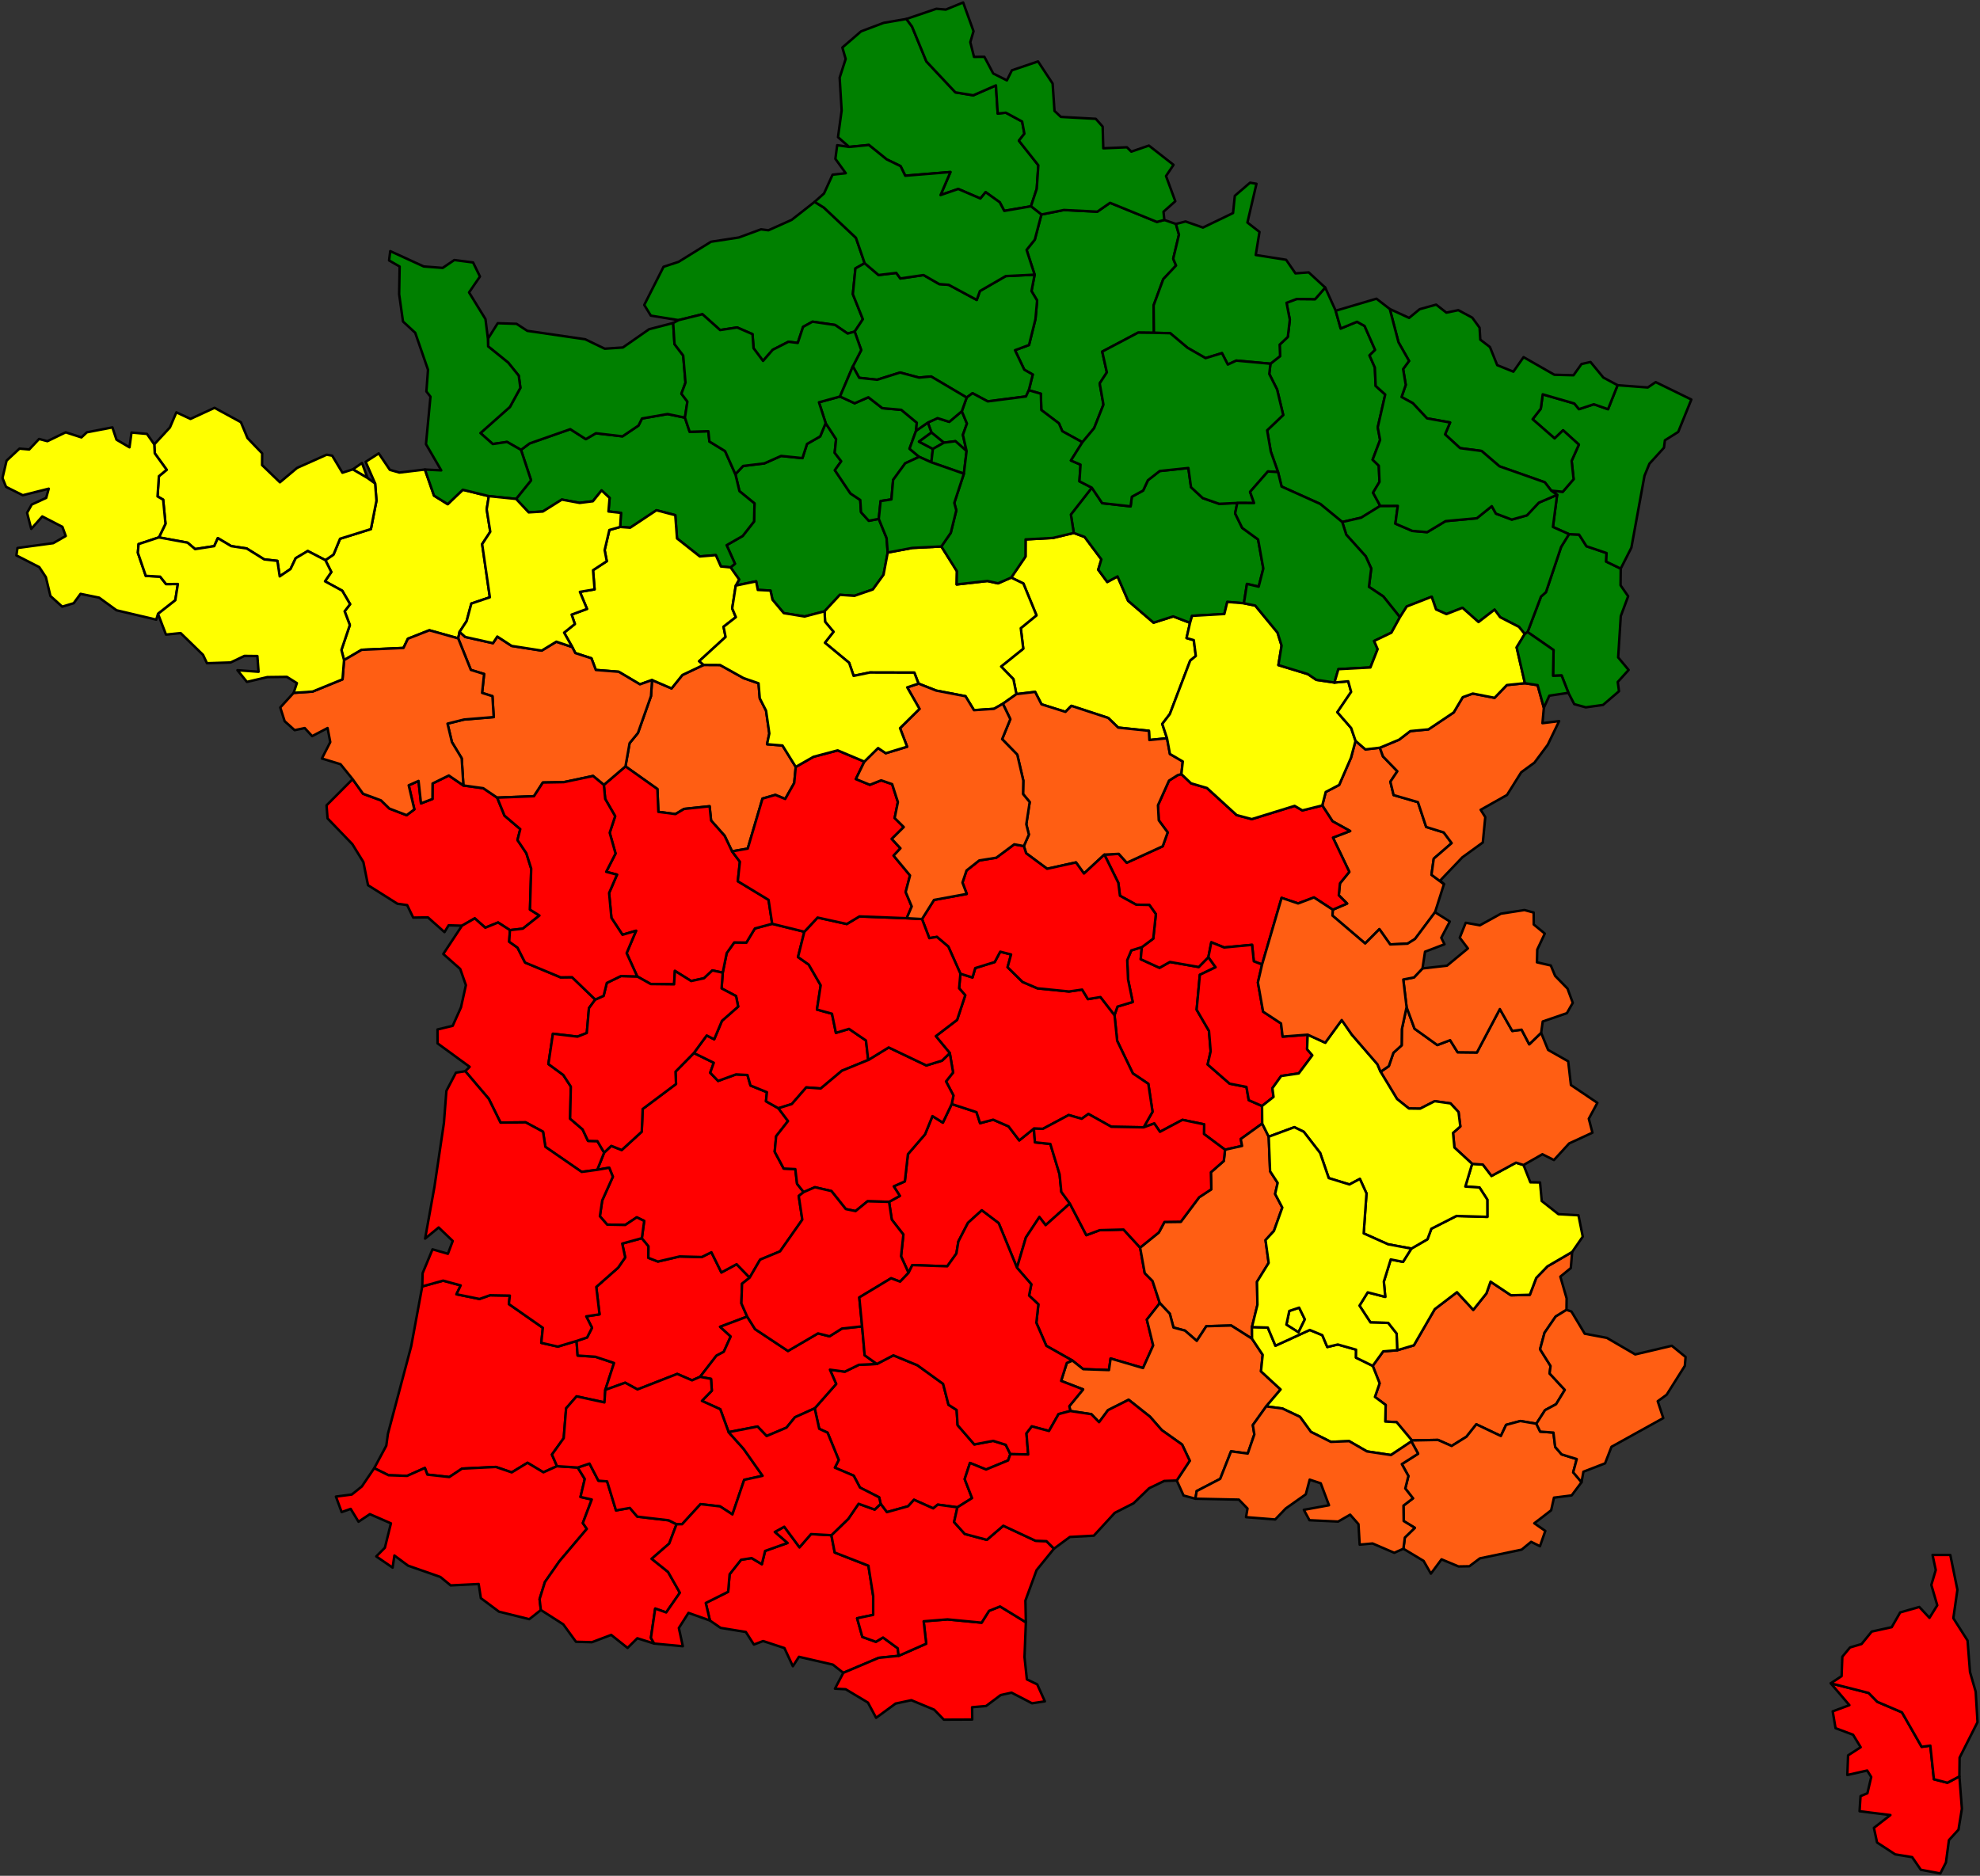 <?xml version="1.0" encoding="UTF-8"?><svg baseProfile="tiny" height="758" stroke-linecap="round" stroke-linejoin="round" version="1.2" viewBox="0 0 800 758" width="800" xmlns="http://www.w3.org/2000/svg"><rect x="0" y="0" width="800" height="758" fill="#333333" stroke="none"/><g id="carte_vigilance">
		<path d="M 534.247 325.483 535.642 320.037 541.074 317.185 545.857 306.185 547.689 299.368 551.672 302.824 557.513 302.149 558.792 305.681 564.587 311.662 561.776 315.876 563.079 321.29 572.91 324.145 576.234 334.171 583.321 336.378 586.537 340.693 579.294 346.975 578.383 353.498 583.424 357.269 579.811 368.626 571.724 379.443 568.7 381.332 561.687 381.637 557.332 375.473 551.587 381.253 538.38 369.995 538.482 367.611 544.277 365.124 540.923 361.769 541.4 356.946 545.178 352.326 538.558 338.466 545.518 335.814 538.393 331.871 534.247 325.483 Z" data-anchor-x="560.3924" data-anchor-y="340.50260000000003" data-fill-id="39" data-name="Jura" id="39" fill="#ff5e13" stroke="black" stroke-width="1"/>
		<path d="M 329.139 81.572 332.88 83.878 345.839 96.094 349.36 106.36 345.629 108.46 344.592 118.877 348.638 128.996 345.321 134.008 342.484 134.784 337.435 131.327 328.279 129.995 324.485 132.097 322.33 138.576 318.564 138.11 312.2 141.357 308.302 145.838 304.465 140.718 304.039 135.03 297.838 132.331 290.954 133.374 283.811 126.985 274.179 129.363 262.963 127.545 260.3 123.225 268.097 107.806 274.158 105.818 287.281 97.686 298.515 95.967 307.469 92.676 310.477 93.052 319.857 88.848 329.139 81.572 Z" data-anchor-x="304.83025" data-anchor-y="113.7048" data-fill-id="76" data-name="Seine-Maritime" id="76" fill="#008000" stroke="black" stroke-width="1"/>
		<path d="M 408.57 233.399 414.34 224.891 414.371 217.973 425.384 217.386 433.841 215.361 438.23 216.971 444.998 226.047 443.735 230.217 447.383 235.167 451.529 232.926 455.821 242.79 466.086 251.612 474.018 249.075 480.825 251.675 479.418 257.839 482.344 258.674 483.165 265.066 480.896 266.945 472.665 288.545 469.608 292.531 471.527 298.327 464.397 299.041 464.21 295.315 451.791 294.02 447.774 290.121 432.885 285.231 430.491 287.66 420.801 284.606 418.233 279.588 410.674 280.494 409.462 274.457 404.485 269.333 413.432 262.128 412.428 253.851 418.771 248.652 413.489 235.79 408.57 233.399 Z" data-anchor-x="443.82535" data-anchor-y="257.201" data-fill-id="89" data-name="Yonne" id="89" fill="#ffff00" stroke="black" stroke-width="1"/>
		<path d="M 461.359 382.732 460.897 387.607 468.5 391.087 472.669 388.721 484.341 390.754 488.238 386.775 491.15 390.854 484.792 393.908 483.493 408.021 488.485 416.594 489.158 424.828 487.946 430.155 496.82 437.895 503.617 439.217 504.546 444.565 509.922 446.928 509.989 454.02 501.318 460.277 501.849 463.064 494.97 464.596 486.448 458.231 486.518 454.334 477.744 452.53 468.678 457.357 466.38 453.989 462.072 455.548 465.669 449.263 463.967 437.965 457.709 433.757 451.374 420.586 450.307 410.2 451.508 406.754 457.656 404.901 455.774 395.764 455.441 387.986 457.085 384.056 461.359 382.732 Z" data-anchor-x="480.14795000000004" data-anchor-y="423.66409999999996" data-fill-id="42" data-name="Loire" id="42" fill="#ff0000" stroke="black" stroke-width="1"/>
		<path d="M 633.943 215.851 638.013 216.028 641.011 220.735 649.122 223.486 648.966 226.938 654.841 229.776 654.772 236.522 657.841 240.946 654.863 248.963 653.803 265.656 658.031 270.723 653.63 275.586 654.145 279.317 647.701 284.854 640.718 285.83 636.069 284.542 633.693 279.967 630.957 272.968 627.496 273.085 627.694 262.681 617.202 255.404 622.629 241.064 624.622 239.296 630.764 220.994 633.943 215.851 Z" data-anchor-x="637.61635" data-anchor-y="250.84064999999998" data-fill-id="68" data-name="Haut-Rhin" id="68" fill="#008000" stroke="black" stroke-width="1"/>
		<path d="M 297.13 191.622 300.254 188.289 308.815 187.252 315.606 184.239 324.215 185.123 326.071 179.393 331.382 176.35 333.603 170.976 337.817 177.456 337.255 182.959 339.888 186.4 337.319 190.006 343.615 199.401 347.581 202.035 347.896 206.999 351.041 210.448 355.063 209.675 358.217 217.425 358.675 223.281 356.985 232.246 352.674 238.197 345.238 240.764 339.341 240.362 333.156 247.029 325.102 249.127 316.675 247.761 312.111 242.338 311.307 238.652 306.187 238.386 305.504 234.917 297.278 236.631 298.633 234.166 295.187 229.289 296.946 227.799 293.579 220.296 300.07 216.588 304.664 210.73 304.846 203.438 298.769 198.479 297.13 191.622 Z" data-anchor-x="326.12705" data-anchor-y="210.0513" data-fill-id="28" data-name="Eure-et-Loir" id="28" fill="#008000" stroke="black" stroke-width="1"/>
		<path d="M 433.841 215.361 432.675 207.912 441.149 197.069 445.341 203.331 456.805 204.605 457.304 200.732 461.873 198.221 463.802 194.056 468.564 190.337 480.15 189.112 481.226 196.885 485.968 201.28 492.599 203.585 499.91 203.245 499.041 207.469 501.904 213.319 508.327 217.994 510.434 229.742 508.554 237.066 503.823 235.959 502.591 243.774 495.875 243.235 494.689 248.112 481.642 248.863 480.825 251.675 474.018 249.075 466.086 251.612 455.821 242.79 451.529 232.926 447.383 235.167 443.735 230.217 444.998 226.047 438.23 216.971 433.841 215.361 Z" data-anchor-x="471.5546" data-anchor-y="220.39335" data-fill-id="10" data-name="Aube" id="10" fill="#008000" stroke="black" stroke-width="1"/>
		<path d="M 513.315 146.98 517.209 143.891 517.032 139.265 520.326 136.146 521.135 129.202 519.807 122.365 523.895 120.823 531.357 120.888 535.441 116.204 539.668 125.567 541.698 132.75 548.279 130.022 551.352 131.722 555.597 141.386 553.346 143.616 555.5 148.529 555.824 155.946 559.686 159.428 556.666 172.706 557.622 177.79 554.601 185.773 557.093 188.184 557.374 194.73 554.768 199.092 557.678 204.426 549.958 209.202 542.317 210.944 533.44 203.652 517.817 196.616 516.373 190.764 513.453 182.483 511.971 173.877 518.461 167.701 515.992 157.379 512.838 151.11 513.315 146.98 Z" data-anchor-x="535.8285" data-anchor-y="163.574" data-fill-id="55" data-name="Meuse" id="55" fill="#008000" stroke="black" stroke-width="1"/>
		<path d="M 210.498 181.787 214.005 179.173 230.421 173.423 236.705 177.456 240.778 175.066 251.514 176.323 257.976 171.963 259.381 169.11 269.717 167.311 276.739 168.759 278.65 174.482 286.214 174.25 286.635 178.409 292.962 182.287 297.13 191.622 298.769 198.479 304.846 203.438 304.664 210.73 300.07 216.588 293.579 220.296 296.946 227.799 295.187 229.289 291.258 228.897 289.22 224.33 282.75 224.861 273.542 217.582 272.837 208.172 265.23 206.199 254.621 213.244 250.571 212.937 250.912 207.255 245.842 206.683 246.309 201.211 243.065 198.183 239.551 202.549 234.197 203.221 227.01 201.881 219.33 206.701 213.607 207.051 208.525 201.616 214.564 194.099 210.498 181.787 Z" data-anchor-x="256.68565" data-anchor-y="198.2999" data-fill-id="61" data-name="Orne" id="61" fill="#008000" stroke="black" stroke-width="1"/>
		<path d="M 654.841 229.776 648.966 226.938 649.122 223.486 641.011 220.735 638.013 216.028 633.943 215.851 627.446 212.954 629.131 199.954 626.745 198.254 631.41 198.733 635.796 193.64 635.003 186.225 637.928 179.669 631.551 173.881 628.125 177.16 619.232 169.398 622.536 165.151 623.324 159.347 636.089 163.044 637.977 165.333 643.981 163.362 649.711 165.352 653.568 155.656 665.769 156.579 668.966 154.411 683.37 161.448 678.072 174.539 672.691 177.928 672.314 180.918 666.433 187.382 664.44 192.254 659.143 221.312 654.841 229.776 Z" data-anchor-x="651.30105" data-anchor-y="192.09305" data-fill-id="67" data-name="Bas-Rhin" id="67" fill="#008000" stroke="black" stroke-width="1"/>
		<path d="M 170.605 519.827 179.034 517.497 186.139 519.424 184.439 523.003 193.745 524.898 197.984 523.403 205.997 523.548 205.608 526.96 219.333 536.558 218.71 542.634 225.371 544.153 232.946 541.88 233.386 547.769 240.533 548.249 248.103 550.768 244.57 561.644 244.22 566.707 232.962 564.26 228.733 569.103 227.769 581.146 223.016 587.776 225.057 592.474 219.553 594.958 213.149 591.106 206.768 594.988 200.352 592.788 186.668 593.466 181.542 596.865 172.669 595.884 171.666 593.199 164.496 596.399 156.996 596.142 151.195 593.286 156.078 584.197 156.73 579.402 166.138 544.021 170.605 519.827 Z" data-anchor-x="199.64884999999998" data-anchor-y="557.1807" data-fill-id="40" data-name="Landes" id="40" fill="#ff0000" stroke="black" stroke-width="1"/>
		<path d="M 302.896 516.294 299.819 518.751 299.556 526.689 301.891 532.025 290.952 536.148 295.237 540.066 292.444 546.235 289.443 547.853 282.862 556.374 279.616 557.785 273.627 555.197 257.575 561.469 252.592 558.751 244.57 561.644 248.103 550.768 240.533 548.249 233.386 547.769 232.946 541.88 237.206 540.46 239.191 536.546 236.863 531.936 242.233 531.114 240.916 520.051 249.755 512.254 252.599 508.121 251.406 502.527 259.335 500.344 262.027 503.619 261.962 508.28 265.821 509.778 274.605 507.722 283.529 507.952 287.44 506.022 291.469 514.186 297.627 510.855 302.896 516.294 Z" data-anchor-x="267.92075" data-anchor-y="530.99385" data-fill-id="47" data-name="Lot-et-Garonne" id="47" fill="#ff0000" stroke="black" stroke-width="1"/>
		<path d="M 271.992 130.521 272.533 139.066 276.048 143.681 276.971 154.621 275.322 159.088 277.737 162.292 276.739 168.759 269.717 167.311 259.381 169.11 257.976 171.963 251.514 176.323 240.778 175.066 236.705 177.456 230.421 173.423 214.005 179.173 210.498 181.787 204.875 178.585 199.101 179.435 194.12 175.004 206.029 164.434 210.248 156.73 209.599 151.834 205.334 146.54 197.227 139.98 197.142 136.903 201.1 130.614 208.692 130.851 213.062 133.696 236.446 137.098 244.338 140.91 251.668 140.417 262.267 133.033 271.992 130.521 Z" data-anchor-x="235.9282" data-anchor-y="156.15385" data-fill-id="14" data-name="Calvados" id="14" fill="#008000" stroke="black" stroke-width="1"/>
		<path d="M 388.622 166.169 390.686 171.155 389.055 175.728 390.539 182.279 386.042 178.289 381.37 178.89 376.355 174.786 374.878 170.765 378.8 168.968 383.544 170.455 388.622 166.169 Z" data-anchor-x="382.78215" data-anchor-y="174.22424999999998" data-fill-id="93" data-name="Seine-Saint-Denis" id="93" fill="#008000" stroke="black" stroke-width="1"/>
		<path d="M 366.221 7.663 368.497 10.73 374.3 24.828 386.015 37.32 393.249 38.512 402.402 34.503 403.115 45.876 406.395 45.535 412.984 49.103 413.897 54.022 411.677 56.85 419.529 66.779 418.894 76.277 416.551 83.367 405.759 85.219 403.93 81.739 398.238 77.659 396.126 80.221 387.176 76.368 380.018 78.829 384.014 69.521 365.75 71.008 363.859 67.129 358.251 64.407 351.056 58.586 343.093 59.372 338.588 55.425 340.056 44.656 339.254 31.393 341.689 23.82 340.347 19.201 347.906 12.67 357.052 9.231 366.221 7.663 Z" data-anchor-x="379.05854999999997" data-anchor-y="46.441199999999995" data-fill-id="62" data-name="Pas-de-Calais" id="62" fill="#008000" stroke="black" stroke-width="1"/>
		<path d="M 384.527 446.131 394.546 449.408 395.991 453.862 401.293 452.454 407.503 455.163 411.819 460.827 417.727 456.055 418.16 461.602 424.384 462.258 428.12 474.543 428.815 481.618 432.261 486.343 422.476 495.088 419.957 491.809 414.515 500.055 410.896 512.285 403.52 494.278 396.681 489.091 391.113 494.139 387.223 501.676 386.429 506.536 382.733 511.707 368.613 511.218 367.084 514.352 364.058 507.654 364.996 498.88 360.304 492.835 359.219 485.664 363.571 483.258 361.109 479.391 365.592 477.382 366.835 466.394 373.743 458.385 376.747 451.002 380.951 453.647 384.527 446.131 Z" data-anchor-x="395.74014999999997" data-anchor-y="480.24125" data-fill-id="15" data-name="Cantal" id="15" fill="#ff0000" stroke="black" stroke-width="1"/>
		<path d="M 408.57 233.399 413.489 235.79 418.771 248.652 412.428 253.851 413.432 262.128 404.485 269.333 409.462 274.457 410.674 280.494 405.193 284.384 401.582 286.438 393.525 286.977 390.098 281.338 378.298 279.076 371.125 276.246 369.426 271.805 351.436 271.761 344.896 273.118 343.082 267.834 333.293 259.726 336.762 255.299 333.37 251.236 333.156 247.029 339.341 240.362 345.238 240.764 352.674 238.197 356.985 232.246 358.675 223.281 368.581 221.415 380.353 220.815 386.641 230.833 386.534 236.168 398.964 234.773 403.244 235.722 408.57 233.399 Z" data-anchor-x="375.96349999999995" data-anchor-y="253.89614999999998" data-fill-id="45" data-name="Loiret" id="45" fill="#ffff00" stroke="black" stroke-width="1"/>
		<path d="M 388.044 393.47 392.929 394.987 394.03 391.196 401.901 388.751 404.131 384.571 408.519 385.692 407.106 390.844 413.185 396.815 419.18 399.38 431.954 400.651 437.232 399.894 439.573 403.734 444.643 402.906 450.307 410.2 451.374 420.586 457.709 433.757 463.967 437.965 465.669 449.263 462.072 455.548 449.017 455.317 439.773 450.156 437.046 452.094 431.796 450.586 421.376 456.16 417.727 456.055 411.819 460.827 407.503 455.163 401.293 452.454 395.991 453.862 394.546 449.408 384.527 446.131 385.229 442.687 382.227 436.995 385.081 433.393 383.754 425.56 378.105 418.703 386.701 412.138 389.996 402.174 387.517 399.361 388.044 393.47 Z" data-anchor-x="421.88715" data-anchor-y="422.69910000000004" data-fill-id="63" data-name="Puy-de-Dôme" id="63" fill="#ff0000" stroke="black" stroke-width="1"/>
		<path d="M 148.495 193.146 142.558 189.674 146.261 187.083 148.495 193.146 Z M 151.565 195.364 147.739 186.623 153.021 183.208 157.515 189.861 161.358 190.957 171.694 189.74 175.368 200.285 180.895 203.727 186.991 197.905 197.51 200.482 196.647 205.813 198.09 214.887 194.815 219.876 197.927 241.368 190.45 243.889 188.55 250.963 185.692 255.368 185.127 257.965 173.478 254.694 164.806 258.105 163.025 261.826 146.123 262.592 139.005 266.753 137.944 262.662 141.345 252.576 139.238 247.027 141.449 244.138 138.271 238.708 131.308 234.9 133.855 231.148 131.462 226.358 134.756 224.098 137.386 217.703 149.857 213.792 152.099 202.316 151.565 195.364 Z" data-anchor-x="164.6989" data-anchor-y="224.98055" data-fill-id="35" data-name="Ille-et-Vilaine" id="35" fill="#ffff00" stroke="black" stroke-width="1"/>
		<path d="M 420.765 86.689 429.863 84.856 443.364 85.531 448.508 81.956 467.434 89.664 470.432 88.887 475.129 90.506 476.353 94.819 474.032 104.557 475.175 107.296 470.008 112.811 466.112 123.392 466.235 134.484 459.861 134.409 445.352 142.085 447.221 150.472 444.327 154.921 445.837 163.504 442.073 173.02 437.329 178.718 429.209 174.248 427.842 171.074 420.732 165.682 420.543 159.106 415.682 157.693 417.274 151.346 413.855 149.402 410.092 141.516 415.768 139.412 418.366 128.925 419.035 121.43 416.761 117.624 418.026 110.993 414.776 100.981 418.096 96.834 420.765 86.689 Z" data-anchor-x="443.22245" data-anchor-y="130.3371" data-fill-id="02" data-name="Aisne" id="02" fill="#008000" stroke="black" stroke-width="1"/>
		<path d="M 534.247 325.483 538.393 331.871 545.518 335.814 538.558 338.466 545.178 352.326 541.4 356.946 540.923 361.769 544.277 365.124 538.482 367.611 530.9 362.657 524.484 365.081 517.821 362.824 509.933 389.755 506.585 388.464 505.889 381.802 494.605 382.874 489.421 380.777 488.238 386.775 484.341 390.754 472.669 388.721 468.5 391.087 460.897 387.607 461.359 382.732 465.959 379.287 467.011 369.378 464.372 365.685 459.046 365.58 452.502 361.968 451.844 356.758 446.217 345.342 452.034 345.041 455.253 348.623 469.786 341.96 471.787 336.374 468.188 331.49 467.86 325.401 472.325 315.44 475.835 313.226 477.332 312.812 481.23 316.534 487.673 318.429 499.668 329.378 505.771 330.996 523.074 325.651 526.206 327.479 534.247 325.483 Z" data-anchor-x="495.86745" data-anchor-y="351.9493" data-fill-id="71" data-name="Saône-et-Loire" id="71" fill="#ff0000" stroke="black" stroke-width="1"/>
		<path d="M 405.193 284.384 410.674 280.494 418.233 279.588 420.801 284.606 430.491 287.66 432.885 285.231 447.774 290.121 451.791 294.02 464.21 295.315 464.397 299.041 471.527 298.327 472.703 304.679 477.895 307.706 477.332 312.812 475.835 313.226 472.325 315.44 467.86 325.401 468.188 331.49 471.787 336.374 469.786 341.96 455.253 348.623 452.034 345.041 446.217 345.342 437.974 352.985 434.743 348.504 423.08 351.07 414.595 344.783 413.678 341.887 415.706 337.248 414.665 333.072 416.038 324.114 413.353 320.872 413.462 315.454 411.02 304.962 404.904 298.687 408.209 290.609 405.193 284.384 Z" data-anchor-x="441.39935" data-anchor-y="316.2863" data-fill-id="58" data-name="Nièvre" id="58" fill="#ff5e13" stroke="black" stroke-width="1"/>
		<path d="M 335.916 620.369 337.261 627.366 350.878 632.682 352.81 644.944 352.803 652.564 346.313 653.933 348.422 661.471 353.882 663.443 356.782 661.711 362.729 666.069 363.086 669.114 355.046 669.921 340.724 675.987 336.525 672.67 322.81 669.505 320.346 673.313 316.935 665.966 308.332 663.139 304.603 664.552 301.348 659.474 291.154 657.812 286.835 654.834 285.155 647.751 294.203 643.224 294.791 636.148 299.417 630.291 303.692 629.617 307.815 632.078 309.133 626.721 318.156 623.515 313.033 619.061 316.878 616.95 323.028 625.264 327.678 619.916 335.916 620.369 Z" data-anchor-x="324.1205" data-anchor-y="646.4684" data-fill-id="09" data-name="Ariège" id="09" fill="#ff0000" stroke="black" stroke-width="1"/>
		<path d="M 187.23 317.395 195.25 318.505 200.887 322.326 203.844 329.601 210.216 335.038 209.087 339.46 212.662 344.768 214.625 351.002 214.138 367.571 217.957 369.955 211.242 375.262 206.043 375.867 201.246 372.776 196.069 374.888 191.821 371.106 186.66 374.065 181.265 373.914 179.599 376.663 172.892 370.702 166.956 370.804 164.511 365.746 160.559 365.194 148.691 357.704 146.814 348.34 142.364 341.116 132.345 330.707 131.936 325.436 142.476 314.855 146.696 320.756 153.939 323.421 157.336 326.736 164.291 329.402 167.41 327.07 165.135 317.339 169.11 315.568 170.103 324.632 174.724 322.857 174.773 316.597 181.339 313.372 187.23 317.395 Z" data-anchor-x="174.94639999999998" data-anchor-y="345.01734999999996" data-fill-id="85" data-name="Vendée" id="85" fill="#ff0000" stroke="black" stroke-width="1"/>
		<path d="M 370.121 174.075 367.489 181.33 371.376 184.607 365.738 187.228 360.862 193.923 360.172 201.81 355.811 202.47 355.063 209.675 351.041 210.448 347.896 206.999 347.581 202.035 343.615 199.401 337.319 190.006 339.888 186.4 337.255 182.959 337.817 177.456 333.603 170.976 330.888 162.566 339.404 160.234 345.314 162.952 350.857 160.534 356.502 164.93 364.166 165.608 370.43 170.81 370.121 174.075 Z" data-anchor-x="351.13175" data-anchor-y="185.34105" data-fill-id="78" data-name="Yvelines" id="78" fill="#008000" stroke="black" stroke-width="1"/>
		<path d="M 225.057 592.474 233.429 593.019 236.273 597.645 234.55 604.908 239.095 605.937 235.492 615.458 237.108 617.811 226.055 630.867 220.177 639.282 218.018 646.205 218.536 650.593 213.854 654.297 201.612 651.267 194.287 645.801 193.404 640.096 182.09 640.654 177.939 637.242 164.869 632.673 159.353 628.571 158.63 633.472 152.024 628.931 155.505 625.435 157.954 615.573 149.434 611.863 144.852 614.921 141.695 609.734 138.035 611.032 135.726 604.758 142.147 603.93 146.21 600.656 151.195 593.286 156.996 596.142 164.496 596.399 171.666 593.199 172.669 595.884 181.542 596.865 186.668 593.466 200.352 592.788 206.768 594.988 213.149 591.106 219.553 594.958 225.057 592.474 Z" data-anchor-x="187.41039999999998" data-anchor-y="622.7012" data-fill-id="64" data-name="Pyrénées-Atlantiques" id="64" fill="#ff0000" stroke="black" stroke-width="1"/>
		<path d="M 241.327 472.706 244.103 465.75 246.981 463.042 251.205 464.707 259.292 457.309 259.666 448.134 273.137 438.038 272.927 433.065 280.35 425.506 288.401 429.455 286.959 433.476 290.135 436.797 297.378 434.161 302.006 434.401 303.228 438.645 309.87 441.345 309.49 445.019 314.502 447.843 318.399 453.011 313.601 459.147 313.008 465.404 316.642 472.205 321.345 472.425 322.047 478.364 324.716 481.728 322.729 483.289 324.162 492.862 315.173 505.673 307.12 509.02 302.896 516.294 297.627 510.855 291.469 514.186 287.44 506.022 283.529 507.952 274.605 507.722 265.821 509.778 261.962 508.28 262.027 503.619 259.335 500.344 260.277 493.362 257.277 491.923 252.627 495.002 245.31 494.861 242.375 491.474 243.312 485.099 247.613 475.521 246.141 471.876 241.327 472.706 Z" data-anchor-x="283.0217" data-anchor-y="470.9004" data-fill-id="24" data-name="Dordogne" id="24" fill="#ff0000" stroke="black" stroke-width="1"/>
		<path d="M 488.238 386.775 489.421 380.777 494.605 382.874 505.889 381.802 506.585 388.464 509.933 389.755 508.248 397.015 510.345 408.803 517.586 413.561 518.236 418.884 528.366 418.103 528.121 423.993 530.231 426.439 524.75 433.766 517.648 434.811 514.114 439.728 514.559 443.255 509.922 446.928 504.546 444.565 503.617 439.217 496.82 437.895 487.946 430.155 489.158 424.828 488.485 416.594 483.493 408.021 484.792 393.908 491.15 390.854 488.238 386.775 Z" data-anchor-x="506.86215" data-anchor-y="413.85235" data-fill-id="69" data-name="Rhône" id="69" fill="#ff0000" stroke="black" stroke-width="1"/>
		<path d="M 374.878 170.765 376.355 174.786 371.314 178.464 376.927 181.412 376.295 186.822 371.376 184.607 367.489 181.33 370.121 174.075 374.878 170.765 Z" data-anchor-x="372.20799999999997" data-anchor-y="178.7932" data-fill-id="92" data-name="Hauts-de-Seine" id="92" fill="#008000" stroke="black" stroke-width="1"/>
		<path d="M 263.456 274.8 271.341 278.187 275.708 272.759 284.293 268.684 290.926 268.72 300.464 274.032 306.484 276.119 306.976 282.181 309.528 287.191 310.839 296.396 309.916 300.742 316.151 301.25 321.517 309.902 320.897 316.407 317.268 322.861 313.275 321.206 308.082 322.702 302.11 342.916 295.776 344.021 292.785 337.754 287.305 331.561 286.707 325.802 276.391 326.891 272.896 328.967 266.004 328.065 265.621 318.847 252.714 309.69 254.383 300.295 257.75 296.204 263.024 281.279 263.456 274.8 Z" data-anchor-x="287.1152" data-anchor-y="306.35235" data-fill-id="37" data-name="Indre-et-Loire" id="37" fill="#ff5e13" stroke="black" stroke-width="1"/>
		<path d="M 432.261 486.343 438.929 499.118 444.343 497.098 453.951 496.852 460.656 504.15 462.526 514.467 465.676 517.646 468.609 526.592 463.374 533.249 465.932 543.695 461.834 552.819 448.727 548.959 448.074 553.635 437.658 553.275 433.274 549.785 422.759 543.846 418.722 534.528 419.542 527.072 415.788 523.537 416.685 518.962 410.896 512.285 414.515 500.055 419.957 491.809 422.476 495.088 432.261 486.343 Z" data-anchor-x="439.75260000000003" data-anchor-y="519.9888" data-fill-id="48" data-name="Lozère" id="48" fill="#ff0000" stroke="black" stroke-width="1"/>
		<path d="M 542.317 210.944 549.958 209.202 557.678 204.426 564.765 204.41 563.787 211.599 570.644 214.541 576.645 215.034 584.064 210.579 596.706 209.415 602.745 204.548 604.419 207.547 610.83 209.958 616.948 208.245 621.739 203.125 629.131 199.954 627.446 212.954 633.943 215.851 630.764 220.994 624.622 239.296 622.629 241.064 617.202 255.404 616.051 256.223 613.72 253.319 606.121 249.41 603.865 246.357 597.376 251.36 590.901 245.617 584.419 248.15 580.224 246.267 578.452 241.146 568.387 245.077 565.63 249.407 558.92 241.031 553.101 237.144 554.026 229.733 551.805 224.804 543.942 216.059 542.317 210.944 Z" data-anchor-x="588.1303499999999" data-anchor-y="228.08875" data-fill-id="88" data-name="Vosges" id="88" fill="#008000" stroke="black" stroke-width="1"/>
		<path d="M 564.532 545.622 571.255 543.628 579.707 529.007 588.679 522.169 595.268 529.309 600.569 522.663 602.245 517.911 610.497 523.414 618.114 523.218 620.696 516.41 625.223 511.73 635.22 505.899 634.664 512.413 630.443 515.882 632.977 524.657 632.919 529.307 628.551 532.002 624.051 538.574 622.256 545.231 626.483 551.974 626.114 555.019 632.244 561.651 628.722 567.431 624.265 569.832 620.742 575.318 614.285 574.226 608.524 575.785 606.411 580.276 596.489 575.558 592.504 580.583 586.517 584.307 580.999 581.868 570.458 582.078 564.291 574.692 559.704 574.439 559.866 567.73 555.525 564.486 557.414 558.991 554.634 551.931 558.863 546.083 564.532 545.622 Z" data-anchor-x="594.9271" data-anchor-y="545.10285" data-fill-id="04" data-name="Alpes-de-Haute-Provence" id="04" fill="#ff5e13" stroke="black" stroke-width="1"/>
		<path d="M 475.129 90.506 479.017 89.499 486.045 91.956 498.2 86.086 498.922 79.114 505.075 73.826 507.663 74.266 504.006 89.922 508.888 93.715 507.37 103.034 519.639 104.975 523.413 110.468 528.774 110.066 535.441 116.204 531.357 120.888 523.895 120.823 519.807 122.365 521.135 129.202 520.326 136.146 517.032 139.265 517.209 143.891 513.315 146.98 499.531 145.72 496.088 147.315 493.72 142.707 487.096 144.724 479.802 140.534 472.803 134.642 466.235 134.484 466.112 123.392 470.008 112.811 475.175 107.296 474.032 104.557 476.353 94.819 475.129 90.506 Z" data-anchor-x="500.7768" data-anchor-y="110.5709" data-fill-id="08" data-name="Ardennes" id="08" fill="#008000" stroke="black" stroke-width="1"/>
		<path d="M 354.291 551.17 360.969 547.681 370.64 551.67 381.056 559.209 383.231 567.649 386.523 569.773 386.909 575.885 393.66 583.684 401.27 582.24 406.365 583.827 408.217 587.608 407.315 590.159 398.413 593.824 391.913 591.176 389.773 597.697 392.755 605.376 386.833 609.099 378.9 608.017 377.059 609.525 369.298 606.052 366.929 608.664 358.331 611.055 355.818 607.711 355.214 605.066 347.462 601.121 344.931 596.321 337.296 593.077 338.87 589.959 334.367 578.934 330.991 577.373 329.164 569.107 337.843 559.261 335.321 553.476 341.355 554.28 347.031 551.505 354.291 551.17 Z" data-anchor-x="368.6907" data-anchor-y="579.3679999999999" data-fill-id="81" data-name="Tarn" id="81" fill="#ff0000" stroke="black" stroke-width="1"/>
		<path d="M 376.927 181.412 371.314 178.464 376.355 174.786 381.37 178.89 376.927 181.412 Z" data-anchor-x="376.342" data-anchor-y="178.09865000000002" data-fill-id="75" data-name="Paris" id="75" fill="#008000" stroke="black" stroke-width="1"/>
		<path d="M 301.891 532.025 305.08 537.093 318.366 545.918 330.514 538.812 335.162 539.991 340.139 536.869 348.33 535.972 349.357 547.658 354.291 551.17 347.031 551.505 341.355 554.28 335.321 553.476 337.843 559.261 329.164 569.107 321.201 572.703 317.78 576.897 309.743 580.306 306.099 576.46 294.395 578.723 291.016 569.462 283.593 566.086 287.604 561.952 287.28 557.192 282.862 556.374 289.443 547.853 292.444 546.235 295.237 540.066 290.952 536.148 301.891 532.025 Z" data-anchor-x="318.57665" data-anchor-y="556.16575" data-fill-id="82" data-name="Tarn-et-Garonne" id="82" fill="#ff0000" stroke="black" stroke-width="1"/>
		<path d="M 186.66 374.065 191.821 371.106 196.069 374.888 201.246 372.776 206.043 375.867 205.736 380.538 209.108 382.942 212.154 388.961 226.529 394.944 231.125 394.877 240.514 403.914 237.967 407.381 237.095 417.421 233.322 418.904 223.401 417.727 221.584 429.972 227.59 434.383 230.644 439.084 230.359 452.06 235.394 456.381 237.58 461.026 241.363 461.11 244.103 465.75 241.327 472.706 235.012 473.559 220.356 463.445 219.411 457.332 212.391 453.539 202.217 453.64 197.485 444.042 187.992 432.872 189.76 431.098 176.782 421.617 176.762 416.001 182.91 414.526 186.254 407.073 188.243 398.104 185.948 391.543 179.103 385.505 186.66 374.065 Z" data-anchor-x="210.43295" data-anchor-y="422.3325" data-fill-id="17" data-name="Charente-Maritime" id="17" fill="#ff0000" stroke="black" stroke-width="1"/>
		<path d="M 570.249 582.465 570.458 582.078 580.999 581.868 586.517 584.307 592.504 580.583 596.489 575.558 606.411 580.276 608.524 575.785 614.285 574.226 620.742 575.318 622.298 578.501 627.654 578.898 628.366 584.703 630.956 587.704 637.072 589.608 635.638 594.949 639.011 598.944 635.011 604.285 627.867 605.188 626.731 610.295 619.917 615.551 624.366 618.635 622.201 624.82 618.643 623.034 614.797 626.203 597.933 629.723 593.683 632.914 589.303 632.989 582.435 630.117 578.139 635.904 575.188 630.744 567.025 625.836 567.611 621.314 571.641 617.39 567.144 614.638 567.059 608.405 570.895 605.468 567.791 601.485 569.045 596.431 566.392 591.631 572.977 587.438 570.249 582.465 Z" data-anchor-x="602.7017" data-anchor-y="605.0650499999999" data-fill-id="83" data-name="Var" id="83" fill="#ff5e13" stroke="black" stroke-width="1"/>
		<path d="M 292.014 393.037 293.615 385.14 296.661 380.83 301.561 380.887 305.006 375.183 311.996 373.302 324.993 376.518 322.431 386.74 326.763 389.79 331.599 398.157 330.083 407.962 336.154 409.634 337.748 417.368 343.041 415.77 349.899 420.465 350.792 428.346 340.171 432.676 331.607 439.854 325.768 439.426 319.924 446.145 314.502 447.843 309.49 445.019 309.87 441.345 303.228 438.645 302.006 434.401 297.378 434.161 290.135 436.797 286.959 433.476 288.401 429.455 280.35 425.506 285.54 418.421 288.559 419.968 291.698 412.514 298.246 406.759 297.391 402.501 291.546 399.422 292.014 393.037 Z" data-anchor-x="315.5707" data-anchor-y="410.57245" data-fill-id="87" data-name="Haute-Vienne" id="87" fill="#ff0000" stroke="black" stroke-width="1"/>
		<path d="M 350.792 428.346 359.061 423.266 374.279 430.537 380.603 428.603 383.754 425.56 385.081 433.393 382.227 436.995 385.229 442.687 384.527 446.131 380.951 453.647 376.747 451.002 373.743 458.385 366.835 466.394 365.592 477.382 361.109 479.391 363.571 483.258 359.219 485.664 350.522 485.431 345.687 489.396 341.726 488.578 335.935 481.3 329.245 479.758 324.716 481.728 322.047 478.364 321.345 472.425 316.642 472.205 313.008 465.404 313.601 459.147 318.399 453.011 314.502 447.843 319.924 446.145 325.768 439.426 331.607 439.854 340.171 432.676 350.792 428.346 Z" data-anchor-x="349.11850000000004" data-anchor-y="456.33095000000003" data-fill-id="19" data-name="Corrèze" id="19" fill="#ff0000" stroke="black" stroke-width="1"/>
		<path d="M 349.36 106.36 354.981 111.136 362.144 110.281 363.777 112.528 373.154 111.15 379.502 114.802 383.341 115.1 394.638 121.188 395.928 117.604 406.368 111.566 418.026 110.993 416.761 117.624 419.035 121.43 418.366 128.925 415.768 139.412 410.092 141.516 413.855 149.402 417.274 151.346 415.682 157.693 414.54 160.209 399.093 162.197 392.935 158.903 390.574 160.644 376.202 152.136 371.339 152.587 363.678 150.54 354.409 153.456 347.142 152.673 344.589 148.041 347.962 141.47 345.321 134.008 348.638 128.996 344.592 118.877 345.629 108.46 349.36 106.36 Z" data-anchor-x="381.81219999999996" data-anchor-y="134.27835" data-fill-id="60" data-name="Oise" id="60" fill="#008000" stroke="black" stroke-width="1"/>
		<path d="M 594.802 470.295 599.156 470.604 602.636 475.183 612.517 469.825 615.566 470.775 618.329 477.767 622.239 477.822 622.916 485.316 629.662 490.64 637.764 491.089 639.494 499.717 635.22 505.899 625.223 511.73 620.696 516.41 618.114 523.218 610.497 523.414 602.245 517.911 600.569 522.663 595.268 529.309 588.679 522.169 579.707 529.007 571.255 543.628 564.532 545.622 564.293 538.936 560.853 534.577 553.718 534.393 549.287 527.602 552.614 522.231 559.701 524.051 559.124 517.892 561.914 508.932 566.879 509.906 570.246 504.554 576.754 500.777 578.319 496.521 588.47 491.36 600.956 491.721 600.935 484.757 597.775 479.856 592.05 479.48 594.802 470.295 Z" data-anchor-x="594.3905500000001" data-anchor-y="507.72335" data-fill-id="05" data-name="Hautes-Alpes" id="05" fill="#ffff00" stroke="black" stroke-width="1"/>
		<path d="M 494.97 464.596 501.849 463.064 501.318 460.277 509.989 454.02 512.617 459.331 513.167 473.292 516.236 478.006 515.206 482.452 518.107 487.969 514.731 497.409 511.33 501.121 512.591 510.343 507.882 517.954 508.058 527.275 505.847 536.262 505.88 540.977 497.459 535.633 487.399 535.921 483.546 541.836 478.757 537.684 474.127 536.446 472.645 530.869 468.609 526.592 465.676 517.646 462.526 514.467 460.656 504.15 468.221 498.03 470.494 493.78 477.109 493.695 484.496 483.822 489.418 480.58 489.242 473.723 494.461 469.136 494.97 464.596 Z" data-anchor-x="489.3818" data-anchor-y="497.9282" data-fill-id="07" data-name="Ardèche" id="07" fill="#ff5e13" stroke="black" stroke-width="1"/>
		<path d="M 271.992 130.521 274.179 129.363 283.811 126.985 290.954 133.374 297.838 132.331 304.039 135.03 304.465 140.718 308.302 145.838 312.2 141.357 318.564 138.11 322.33 138.576 324.485 132.097 328.279 129.995 337.435 131.327 342.484 134.784 345.321 134.008 347.962 141.47 344.589 148.041 339.404 160.234 330.888 162.566 333.603 170.976 331.382 176.35 326.071 179.393 324.215 185.123 315.606 184.239 308.815 187.252 300.254 188.289 297.13 191.622 292.962 182.287 286.635 178.409 286.214 174.25 278.65 174.482 276.739 168.759 277.737 162.292 275.322 159.088 276.971 154.621 276.048 143.681 272.533 139.066 271.992 130.521 Z" data-anchor-x="309.9769" data-anchor-y="159.3034" data-fill-id="27" data-name="Eure" id="27" fill="#008000" stroke="black" stroke-width="1"/>
		<path d="M 142.558 189.674 148.495 193.146 151.565 195.364 152.099 202.316 149.857 213.792 137.386 217.703 134.756 224.098 131.462 226.358 124.347 222.667 119.479 225.565 117.384 229.945 113.012 232.916 112.075 226.644 106.744 226.042 99.657 221.631 93.425 220.691 88.018 217.454 86.56 220.693 78.828 221.89 75.781 219.295 64.197 217.162 66.862 211.654 65.915 201.914 63.647 200.607 64.206 192.424 67.339 189.839 62.524 183.172 62.333 179.571 68.658 172.732 71.266 166.625 76.955 169.284 86.679 164.802 97.334 170.605 100.001 177.021 105.923 183.193 105.891 187.936 113.097 194.892 120.025 189.088 131.992 183.739 134.222 184.131 138.353 191.022 142.558 189.674 Z" data-anchor-x="107.21594999999999" data-anchor-y="198.85885" data-fill-id="22" data-name="Côtes-d'Armor" id="22" fill="#ffff00" stroke="black" stroke-width="1"/>
		<path d="M 363.086 669.114 374.223 664.197 373.192 655.151 382.846 654.386 396.607 655.71 399.616 650.932 404.074 649.159 414.493 655.545 413.943 669.636 414.9 678.631 419.084 680.651 422.162 687.501 416.983 688.289 408.709 683.991 404.321 684.961 398.43 689.378 392.773 689.885 392.821 694.854 381.36 694.902 377.453 690.883 368.231 687.04 361.862 688.394 353.988 694.16 350.683 688 341.69 682.613 337.352 682.387 340.724 675.987 355.046 669.921 363.086 669.114 Z" data-anchor-x="379.75695" data-anchor-y="672.0305000000001" data-fill-id="66" data-name="Pyrénées-Orientales" id="66" fill="#ff0000" stroke="black" stroke-width="1"/>
		<path d="M 739.694 680.215 754.999 684.107 758.528 687.7 768.471 691.948 776.426 705.876 779.934 705.4 781.375 718.985 786.844 720.395 791.676 717.834 792.68 730.898 791.306 739.364 787.453 743.576 786.234 752.63 783.974 757.042 776.095 755.57 772.592 750.46 765.738 749.338 758.414 744.548 757.136 738.625 763.798 733.454 751.339 731.906 751.734 725.811 754.504 724.645 756.052 718.073 754.418 715.458 746.389 717.264 746.7 709.333 751.791 706.039 748.711 701 741.634 698.345 740.486 691.548 747.232 689.039 739.694 680.215 Z" data-anchor-x="766.18725" data-anchor-y="718.6285" data-fill-id="2A" data-name="Corse-du-Sud" id="2A" fill="#ff0000" stroke="black" stroke-width="1"/>
		<path d="M 376.927 181.412 381.37 178.89 386.042 178.289 390.539 182.279 389.441 191.417 376.295 186.822 376.927 181.412 Z" data-anchor-x="383.41705" data-anchor-y="184.85289999999998" data-fill-id="94" data-name="Val-de-Marne" id="94" fill="#008000" stroke="black" stroke-width="1"/>
		<path d="M 433.274 549.785 437.658 553.275 448.074 553.635 448.727 548.959 461.834 552.819 465.932 543.695 463.374 533.249 468.609 526.592 472.645 530.869 474.127 536.446 478.757 537.684 483.546 541.836 487.399 535.921 497.459 535.633 505.88 540.977 510.182 547.468 509.486 554.142 517.426 561.474 511.6 568.308 506.203 575.865 506.809 579.644 504.144 587.368 497.399 586.483 493.016 597.592 483.506 602.541 483.004 605.619 478.206 604.329 475.452 598.259 480.704 590.281 477.614 583.737 469.445 577.932 464.67 572.494 456.017 565.638 447.673 569.839 444.079 574.69 440.937 571.454 432.465 570.184 432.049 568.234 437.612 561.449 428.738 558.006 431.03 550.758 433.274 549.785 Z" data-anchor-x="473.08185000000003" data-anchor-y="566.10565" data-fill-id="30" data-name="Gard" id="30" fill="#ff5e13" stroke="black" stroke-width="1"/>
		<path d="M 389.441 191.417 390.539 182.279 389.055 175.728 390.686 171.155 388.622 166.169 390.574 160.644 392.935 158.903 399.093 162.197 414.54 160.209 415.682 157.693 420.543 159.106 420.732 165.682 427.842 171.074 429.209 174.248 437.329 178.718 432.701 186.088 436.581 187.764 436.141 194.498 441.149 197.069 432.675 207.912 433.841 215.361 425.384 217.386 414.371 217.973 414.34 224.891 408.57 233.399 403.244 235.722 398.964 234.773 386.534 236.168 386.641 230.833 380.353 220.815 384.147 215.307 386.379 206.235 385.571 203.222 389.441 191.417 Z" data-anchor-x="410.7509" data-anchor-y="196.9306" data-fill-id="77" data-name="Seine-et-Marne" id="77" fill="#008000" stroke="black" stroke-width="1"/>
		<path d="M 335.916 620.369 342.729 613.785 346.906 607.663 353.415 610.005 355.818 607.711 358.331 611.055 366.929 608.664 369.298 606.052 377.059 609.525 378.9 608.017 386.833 609.099 385.494 615.057 389.813 619.861 398.73 622.236 405.371 616.531 418.372 622.605 422.813 622.77 425.862 625.8 418.809 634.495 414.308 646.786 414.493 655.545 404.074 649.159 399.616 650.932 396.607 655.71 382.846 654.386 373.192 655.151 374.223 664.197 363.086 669.114 362.729 666.069 356.782 661.711 353.882 663.443 348.422 661.471 346.313 653.933 352.803 652.564 352.81 644.944 350.878 632.682 337.261 627.366 335.916 620.369 Z" data-anchor-x="380.8886" data-anchor-y="637.58295" data-fill-id="11" data-name="Aude" id="11" fill="#ff0000" stroke="black" stroke-width="1"/>
		<path d="M 622.679 417.35 625.491 424.262 633.609 428.87 634.714 438.456 645.403 445.656 641.938 452.072 643.408 457.704 634.005 462.046 627.855 468.76 623.191 466.421 615.566 470.775 612.517 469.825 602.636 475.183 599.156 470.604 594.802 470.295 587.637 463.699 587.084 457.803 590.036 455.197 589.3 449.38 586.072 445.882 579.684 444.983 573.793 448 569.257 447.938 564.461 444.094 557.819 433.1 561.139 430.812 562.994 425.421 566.33 422.402 566.404 415.884 568.315 406.969 571.53 415.684 580.737 422.298 585.912 420.335 588.934 425.205 596.733 425.295 606.002 407.758 611.017 416.598 614.786 416.092 617.875 421.996 622.679 417.35 Z" data-anchor-x="601.61135" data-anchor-y="441.0759" data-fill-id="73" data-name="Savoie" id="73" fill="#ff5e13" stroke="black" stroke-width="1"/>
		<path d="M 632.919 529.307 634.92 529.974 640.3 538.945 649.22 540.626 660.698 547.311 675.492 543.824 681.043 548.349 680.738 551.941 673.39 563.608 669.786 566.228 672.029 573.038 651.105 584.631 648.514 591.325 639.765 594.705 639.011 598.944 635.638 594.949 637.072 589.608 630.956 587.704 628.366 584.703 627.654 578.898 622.298 578.501 620.742 575.318 624.265 569.832 628.722 567.431 632.244 561.651 626.114 555.019 626.483 551.974 622.256 545.231 624.051 538.574 628.551 532.002 632.919 529.307 Z" data-anchor-x="650.8925" data-anchor-y="564.12555" data-fill-id="06" data-name="Alpes-Maritimes" id="06" fill="#ff5e13" stroke="black" stroke-width="1"/>
		<path d="M 233.429 593.019 238.179 591.421 241.787 598.342 245.299 598.605 248.895 610.342 254.482 609.356 257.503 612.863 270.172 614.349 273.349 615.942 270.387 623.756 263.308 629.904 269.928 635.207 274.699 643.616 269.171 651.583 264.734 650.01 263 661.849 264.311 664.152 257.498 662.008 253.558 665.92 246.954 660.658 239.148 663.607 232.726 663.432 227.58 656.385 218.536 650.593 218.018 646.205 220.177 639.282 226.055 630.867 237.108 617.811 235.492 615.458 239.095 605.937 234.55 604.908 236.273 597.645 233.429 593.019 Z" data-anchor-x="246.3585" data-anchor-y="628.6703500000001" data-fill-id="65" data-name="Hautes-Pyrénées" id="65" fill="#ff0000" stroke="black" stroke-width="1"/>
		<path d="M 622.679 417.35 617.875 421.996 614.786 416.092 611.017 416.598 606.002 407.758 596.733 425.295 588.934 425.205 585.912 420.335 580.737 422.298 571.53 415.684 568.315 406.969 566.978 395.812 571.315 394.97 574.741 391.343 584.65 390.229 593.081 383.26 589.805 378.913 592.212 372.882 597.944 373.909 606.424 369.217 615.928 367.744 619.659 368.747 619.691 373.581 624.158 377.252 621.112 383.732 620.986 388.863 626.591 390.15 628.321 394.33 633.336 399.48 635.461 405.243 633.08 409.414 623.331 412.77 622.679 417.35 Z" data-anchor-x="601.2191" data-anchor-y="396.5195" data-fill-id="74" data-name="Haute-Savoie" id="74" fill="#ff5e13" stroke="black" stroke-width="1"/>
		<path d="M 187.992 432.872 197.485 444.042 202.217 453.64 212.391 453.539 219.411 457.332 220.356 463.445 235.012 473.559 241.327 472.706 246.141 471.876 247.613 475.521 243.312 485.099 242.375 491.474 245.31 494.861 252.627 495.002 257.277 491.923 260.277 493.362 259.335 500.344 251.406 502.527 252.599 508.121 249.755 512.254 240.916 520.051 242.233 531.114 236.863 531.936 239.191 536.546 237.206 540.46 232.946 541.88 225.371 544.153 218.71 542.634 219.333 536.558 205.608 526.96 205.997 523.548 197.984 523.403 193.745 524.898 184.439 523.003 186.139 519.424 179.034 517.497 170.605 519.827 170.751 514.509 174.75 504.853 180.976 506.642 182.923 501.472 177.234 496.02 171.757 500.514 175.525 479.661 179.358 453.822 180.365 440.803 184.211 433.457 187.992 432.872 Z" data-anchor-x="215.4407" data-anchor-y="488.51215" data-fill-id="33" data-name="Gironde" id="33" fill="#ff0000" stroke="black" stroke-width="1"/>
		<path d="M 413.678 341.887 414.595 344.783 423.08 351.07 434.743 348.504 437.974 352.985 446.217 345.342 451.844 356.758 452.502 361.968 459.046 365.58 464.372 365.685 467.011 369.378 465.959 379.287 461.359 382.732 457.085 384.056 455.441 387.986 455.774 395.764 457.656 404.901 451.508 406.754 450.307 410.2 444.643 402.906 439.573 403.734 437.232 399.894 431.954 400.651 419.18 399.38 413.185 396.815 407.106 390.844 408.519 385.692 404.131 384.571 401.901 388.751 394.03 391.196 392.929 394.987 388.044 393.47 383.166 382.53 378.55 378.602 375.473 379.107 372.535 371.381 377.377 363.659 390.601 361.226 388.873 356.653 390.509 351.754 395.641 347.706 402.535 346.598 409.786 341.19 413.678 341.887 Z" data-anchor-x="419.773" data-anchor-y="375.69489999999996" data-fill-id="03" data-name="Allier" id="03" fill="#ff0000" stroke="black" stroke-width="1"/>
		<path d="M 243.98 317.168 252.714 309.69 265.621 318.847 266.004 328.065 272.896 328.967 276.391 326.891 286.707 325.802 287.305 331.561 292.785 337.754 295.776 344.021 298.953 348.243 298.104 356.096 310.53 363.633 311.996 373.302 305.006 375.183 301.561 380.887 296.661 380.83 293.615 385.14 292.014 393.037 287.826 392.143 284.455 395.307 279.264 396.432 272.687 392.333 272.359 397.758 262.936 397.653 257.464 394.577 253.182 385.151 256.999 376.111 251.513 377.736 247.034 370.914 246.096 360.862 249.298 353.438 244.92 352.298 248.705 344.905 246.336 336.51 248.546 329.82 244.516 322.842 243.98 317.168 Z" data-anchor-x="277.98815" data-anchor-y="353.7238" data-fill-id="86" data-name="Vienne" id="86" fill="#ff0000" stroke="black" stroke-width="1"/>
		<path d="M 616.126 276.079 621.263 276.867 623.778 286.001 623.214 292.231 629.96 291.394 625.354 300.946 619.991 308.161 614.634 312.074 608.886 321.247 598.244 327.235 600.109 330.194 599.118 340.437 590.853 346.429 581.864 355.853 583.424 357.269 578.383 353.498 579.294 346.975 586.537 340.693 583.321 336.378 576.234 334.171 572.91 324.145 563.079 321.29 561.776 315.876 564.587 311.662 558.792 305.681 557.513 302.149 565.277 298.911 569.806 295.433 577.16 294.731 587.354 287.887 591.002 281.724 595.061 280.262 603.867 281.979 608.812 276.826 616.126 276.079 Z" data-anchor-x="593.73635" data-anchor-y="316.6743" data-fill-id="25" data-name="Doubs" id="25" fill="#ff5e13" stroke="black" stroke-width="1"/>
		<path d="M 366.349 371.042 372.535 371.381 375.473 379.107 378.55 378.602 383.166 382.53 388.044 393.47 387.517 399.361 389.996 402.174 386.701 412.138 378.105 418.703 383.754 425.56 380.603 428.603 374.279 430.537 359.061 423.266 350.792 428.346 349.899 420.465 343.041 415.77 337.748 417.368 336.154 409.634 330.083 407.962 331.599 398.157 326.763 389.79 322.431 386.74 324.993 376.518 330.339 370.778 342.137 373.386 347.253 370.319 366.349 371.042 Z" data-anchor-x="356.2136" data-anchor-y="400.42814999999996" data-fill-id="23" data-name="Creuse" id="23" fill="#ff0000" stroke="black" stroke-width="1"/>
		<path d="M 321.517 309.902 328.68 305.815 338.455 303.224 349.238 307.763 345.81 314.803 351.461 317.134 356.023 315.327 360.462 316.861 362.79 324.104 361.485 330.567 365.155 334.209 360.309 339.01 363.827 342.793 361.052 345.76 367.691 353.761 365.935 360.469 368.379 366.289 366.349 371.042 347.253 370.319 342.137 373.386 330.339 370.778 324.993 376.518 311.996 373.302 310.53 363.633 298.104 356.096 298.953 348.243 295.776 344.021 302.11 342.916 308.082 322.702 313.275 321.206 317.268 322.861 320.897 316.407 321.517 309.902 Z" data-anchor-x="332.07795" data-anchor-y="339.87105" data-fill-id="36" data-name="Indre" id="36" fill="#ff0000" stroke="black" stroke-width="1"/>
		<path d="M 466.235 134.484 472.803 134.642 479.802 140.534 487.096 144.724 493.72 142.707 496.088 147.315 499.531 145.72 513.315 146.98 512.838 151.11 515.992 157.379 518.461 167.701 511.971 173.877 513.453 182.483 516.373 190.764 512.298 190.513 505.084 198.769 506.693 203.276 499.91 203.245 492.599 203.585 485.968 201.28 481.226 196.885 480.15 189.112 468.564 190.337 463.802 194.056 461.873 198.221 457.304 200.732 456.805 204.605 445.341 203.331 441.149 197.069 436.141 194.498 436.581 187.764 432.701 186.088 437.329 178.718 442.073 173.02 445.837 163.504 444.327 154.921 447.221 150.472 445.352 142.085 459.861 134.409 466.235 134.484 Z" data-anchor-x="475.5807" data-anchor-y="169.50715" data-fill-id="51" data-name="Marne" id="51" fill="#008000" stroke="black" stroke-width="1"/>
		<path d="M 62.333 179.571 62.524 183.172 67.339 189.839 64.206 192.424 63.647 200.607 65.915 201.914 66.862 211.654 64.197 217.162 55.995 219.871 55.706 223.363 58.904 232.708 64.705 233.02 67.098 236.023 71.866 236 70.834 242.552 63.846 248.056 63.132 250.396 47.076 246.608 40.067 241.512 32.541 239.975 29.767 243.752 25.139 245.146 20.371 240.839 18.532 233.208 15.864 229.167 6.625 224.444 7.056 221.436 21.511 219.49 26.564 216.589 25.206 212.885 17.083 208.694 12.621 213.726 10.944 207.218 12.818 203.881 18.669 201.194 19.684 197.476 9.206 200.118 2.451 196.744 1 193.162 2.659 186.139 7.879 181.282 11.812 181.626 15.794 177.383 19.163 178.28 26.537 174.698 32.901 176.754 35.101 174.691 45.413 172.709 47.065 177.668 52.324 180.756 53.136 174.782 59.375 175.336 62.333 179.571 Z" data-anchor-x="36.43305" data-anchor-y="211.55255" data-fill-id="29" data-name="Finistère" id="29" fill="#ffff00" stroke="black" stroke-width="1"/>
		<path d="M 557.819 433.1 564.461 444.094 569.257 447.938 573.793 448 579.684 444.983 586.072 445.882 589.3 449.38 590.036 455.197 587.084 457.803 587.637 463.699 594.802 470.295 592.05 479.48 597.775 479.856 600.935 484.757 600.956 491.721 588.47 491.36 578.319 496.521 576.754 500.777 570.246 504.554 560.824 502.812 550.979 498.405 552.115 482.252 549.448 476.401 545.22 478.636 536.859 476.056 533.387 465.915 526.773 457.345 522.973 455.498 512.617 459.331 509.989 454.02 509.922 446.928 514.559 443.255 514.114 439.728 517.648 434.811 524.75 433.766 530.231 426.439 528.121 423.993 528.366 418.103 535.459 421.349 542.109 412.191 546.194 418.09 556.549 430.068 557.819 433.1 Z" data-anchor-x="555.4386999999999" data-anchor-y="458.3727" data-fill-id="38" data-name="Isère" id="38" fill="#ffff00" stroke="black" stroke-width="1"/>
		<path d="M 561.528 124.865 569.343 128.46 573.606 124.943 580.268 123.101 584.395 126.336 589.225 125.332 594.862 128.37 597.805 132.414 598.099 137.242 601.997 140.236 604.936 147.554 611.463 150.191 615.582 144.318 628.028 151.435 635.759 151.641 638.999 147.101 642.634 146.28 647.823 152.571 653.568 155.656 649.711 165.352 643.981 163.362 637.977 165.333 636.089 163.044 623.324 159.347 622.536 165.151 619.232 169.398 628.125 177.16 631.551 173.881 637.928 179.669 635.003 186.225 635.796 193.64 631.41 198.733 626.745 198.254 624.174 194.896 605.855 188.445 598.622 182.239 589.932 181.093 583.864 175.526 585.891 170.718 576.555 169.056 570.835 162.93 566.282 160.439 567.973 155.529 566.912 149.138 569.312 145.857 565.04 138.307 561.528 124.865 Z" data-anchor-x="607.54825" data-anchor-y="160.91685" data-fill-id="57" data-name="Moselle" id="57" fill="#008000" stroke="black" stroke-width="1"/>
		<path d="M 519.754 535.287 520.92 529.744 524.902 528.414 527.217 533.136 524.645 538.391 519.754 535.287 Z M 554.634 551.931 557.414 558.991 555.525 564.486 559.866 567.73 559.704 574.439 564.291 574.692 570.458 582.078 570.249 582.465 562.009 587.974 552.287 586.506 545.113 582.359 537.709 582.654 529.669 578.614 525.244 572.535 518.142 569.176 511.6 568.308 517.426 561.474 509.486 554.142 510.182 547.468 505.88 540.977 505.847 536.262 512.244 536.463 515.329 543.794 529.211 537.426 534.265 539.528 536.285 544.313 540.529 543.301 547.911 545.393 547.881 548.622 554.634 551.931 Z" data-anchor-x="538.1525" data-anchor-y="558.194" data-fill-id="84" data-name="Vaucluse" id="84" fill="#ffff00" stroke="black" stroke-width="1"/>
		<path d="M 480.825 251.675 481.642 248.863 494.689 248.112 495.875 243.235 502.591 243.774 507.167 244.697 516.175 255.636 517.818 260.907 516.529 268.761 528.407 272.39 531.834 274.708 539.185 275.807 544.735 275.304 545.914 279.589 540.352 287.795 545.931 294.2 547.689 299.368 545.857 306.185 541.074 317.185 535.642 320.037 534.247 325.483 526.206 327.479 523.074 325.651 505.771 330.996 499.668 329.378 487.673 318.429 481.23 316.534 477.332 312.812 477.895 307.706 472.703 304.679 471.527 298.327 469.608 292.531 472.665 288.545 480.896 266.945 483.165 265.066 482.344 258.674 479.418 257.839 480.825 251.675 Z" data-anchor-x="508.6485" data-anchor-y="287.11545" data-fill-id="21" data-name="Côte-d'Or" id="21" fill="#ffff00" stroke="black" stroke-width="1"/>
		<path d="M 499.91 203.245 506.693 203.276 505.084 198.769 512.298 190.513 516.373 190.764 517.817 196.616 533.44 203.652 542.317 210.944 543.942 216.059 551.805 224.804 554.026 229.733 553.101 237.144 558.92 241.031 565.63 249.407 562.187 255.663 555.199 259.01 556.623 262.311 553.703 269.72 540.756 270.408 539.185 275.807 531.834 274.708 528.407 272.39 516.529 268.761 517.818 260.907 516.175 255.636 507.167 244.697 502.591 243.774 503.823 235.959 508.554 237.066 510.434 229.742 508.327 217.994 501.904 213.319 499.041 207.469 499.91 203.245 Z" data-anchor-x="532.3358499999999" data-anchor-y="233.15980000000002" data-fill-id="52" data-name="Haute-Marne" id="52" fill="#008000" stroke="black" stroke-width="1"/>
		<path d="M 244.57 561.644 252.592 558.751 257.575 561.469 273.627 555.197 279.616 557.785 282.862 556.374 287.28 557.192 287.604 561.952 283.593 566.086 291.016 569.462 294.395 578.723 300.478 585.519 308.115 596.369 300.687 597.998 295.931 611.976 290.937 608.725 283.048 607.814 275.596 615.932 273.349 615.942 270.172 614.349 257.503 612.863 254.482 609.356 248.895 610.342 245.299 598.605 241.787 598.342 238.179 591.421 233.429 593.019 225.057 592.474 223.016 587.776 227.769 581.146 228.733 569.103 232.962 564.26 244.22 566.707 244.57 561.644 Z" data-anchor-x="265.56545" data-anchor-y="585.56925" data-fill-id="32" data-name="Gers" id="32" fill="#ff0000" stroke="black" stroke-width="1"/>
		<path d="M 240.514 403.914 243.887 402.409 245.171 397.191 250.902 394.41 257.464 394.577 262.936 397.653 272.359 397.758 272.687 392.333 279.264 396.432 284.455 395.307 287.826 392.143 292.014 393.037 291.546 399.422 297.391 402.501 298.246 406.759 291.698 412.514 288.559 419.968 285.54 418.421 280.35 425.506 272.927 433.065 273.137 438.038 259.666 448.134 259.292 457.309 251.205 464.707 246.981 463.042 244.103 465.75 241.363 461.11 237.58 461.026 235.394 456.381 230.359 452.06 230.644 439.084 227.59 434.383 221.584 429.972 223.401 417.727 233.322 418.904 237.095 417.421 237.967 407.381 240.514 403.914 Z" data-anchor-x="259.91515" data-anchor-y="428.9465" data-fill-id="16" data-name="Charente" id="16" fill="#ff0000" stroke="black" stroke-width="1"/>
		<path d="M 250.571 212.937 254.621 213.244 265.23 206.199 272.837 208.172 273.542 217.582 282.75 224.861 289.22 224.33 291.258 228.897 295.187 229.289 298.633 234.166 297.278 236.631 295.843 245.865 297.32 249.387 292.347 253.27 293.168 257.395 282.495 267.176 284.293 268.684 275.708 272.759 271.341 278.187 263.456 274.8 258.553 276.543 249.99 271.455 240.738 270.727 238.97 266.022 232.447 263.905 231.208 261.462 227.917 255.648 232.257 252.158 230.957 248.352 237.172 246.057 234.298 239.174 240.234 238.154 239.609 230.415 245.161 226.773 244.297 222.295 246.2 214.168 250.571 212.937 Z" data-anchor-x="263.27485" data-anchor-y="242.19330000000002" data-fill-id="72" data-name="Sarthe" id="72" fill="#ffff00" stroke="black" stroke-width="1"/>
		<path d="M 324.716 481.728 329.245 479.758 335.935 481.3 341.726 488.578 345.687 489.396 350.522 485.431 359.219 485.664 360.304 492.835 364.996 498.88 364.058 507.654 367.084 514.352 363.686 517.901 360.031 516.547 347.192 524.285 348.33 535.972 340.139 536.869 335.162 539.991 330.514 538.812 318.366 545.918 305.08 537.093 301.891 532.025 299.556 526.689 299.819 518.751 302.896 516.294 307.12 509.02 315.173 505.673 324.162 492.862 322.729 483.289 324.716 481.728 Z" data-anchor-x="333.31995" data-anchor-y="512.8380500000001" data-fill-id="46" data-name="Lot" id="46" fill="#ff0000" stroke="black" stroke-width="1"/>
		<path d="M 294.395 578.723 306.099 576.46 309.743 580.306 317.78 576.897 321.201 572.703 329.164 569.107 330.991 577.373 334.367 578.934 338.87 589.959 337.296 593.077 344.931 596.321 347.462 601.121 355.214 605.066 355.818 607.711 353.415 610.005 346.906 607.663 342.729 613.785 335.916 620.369 327.678 619.916 323.028 625.264 316.878 616.95 313.033 619.061 318.156 623.515 309.133 626.721 307.815 632.078 303.692 629.617 299.417 630.291 294.791 636.148 294.203 643.224 285.155 647.751 286.835 654.834 278.177 651.756 274.282 657.869 275.885 665.234 264.311 664.152 263 661.849 264.734 650.01 269.171 651.583 274.699 643.616 269.928 635.207 263.308 629.904 270.387 623.756 273.349 615.942 275.596 615.932 283.048 607.814 290.937 608.725 295.931 611.976 300.687 597.998 308.115 596.369 300.478 585.519 294.395 578.723 Z" data-anchor-x="309.40935" data-anchor-y="617.1706999999999" data-fill-id="31" data-name="Haute-Garonne" id="31" fill="#ff0000" stroke="black" stroke-width="1"/>
		<path d="M 483.004 605.619 483.506 602.541 493.016 597.592 497.399 586.483 504.144 587.368 506.809 579.644 506.203 575.865 511.6 568.308 518.142 569.176 525.244 572.535 529.669 578.614 537.709 582.654 545.113 582.359 552.287 586.506 562.009 587.974 570.249 582.465 572.977 587.438 566.392 591.631 569.045 596.431 567.791 601.485 570.895 605.468 567.059 608.405 567.144 614.638 571.641 617.39 567.611 621.314 567.025 625.836 563.329 627.473 554.574 623.706 549.368 624.181 548.88 615.894 545.514 612.066 540.669 614.85 529.072 614.312 526.802 610.113 536.969 608.261 533.637 599.398 529.167 597.913 527.595 603.838 519.48 609.573 515.235 614.008 503.445 613.072 504.042 609.598 500.561 605.988 483.004 605.619 Z" data-anchor-x="527.99045" data-anchor-y="597.8901000000001" data-fill-id="13" data-name="Bouches-du-Rhône" id="13" fill="#ff5e13" stroke="black" stroke-width="1"/>
		<path d="M 367.084 514.352 368.613 511.218 382.733 511.707 386.429 506.536 387.223 501.676 391.113 494.139 396.681 489.091 403.52 494.278 410.896 512.285 416.685 518.962 415.788 523.537 419.542 527.072 418.722 534.528 422.759 543.846 433.274 549.785 431.03 550.758 428.738 558.006 437.612 561.449 432.049 568.234 432.465 570.184 427.71 571.427 423.839 578.252 416.897 576.4 414.739 579.233 415.434 587.743 408.217 587.608 406.365 583.827 401.27 582.24 393.66 583.684 386.909 575.885 386.523 569.773 383.231 567.649 381.056 559.209 370.64 551.67 360.969 547.681 354.291 551.17 349.357 547.658 348.33 535.972 347.192 524.285 360.031 516.547 363.686 517.901 367.084 514.352 Z" data-anchor-x="392.40234999999996" data-anchor-y="538.41715" data-fill-id="12" data-name="Aveyron" id="12" fill="#ff0000" stroke="black" stroke-width="1"/>
		<path d="M 197.142 136.903 197.227 139.98 205.334 146.54 209.599 151.834 210.248 156.73 206.029 164.434 194.12 175.004 199.101 179.435 204.875 178.585 210.498 181.787 214.564 194.099 208.525 201.616 197.51 200.482 186.991 197.905 180.895 203.727 175.368 200.285 171.694 189.74 178.279 190.072 172.113 179.47 173.928 160.303 172.283 158.19 172.935 149.41 167.769 134.482 162.826 129.917 161.27 118.886 161.467 107.702 157.201 105.24 157.678 101.48 171.202 107.673 178.869 108.256 183.561 105.076 191.147 106.061 193.923 111.746 189.517 118.166 196.148 128.943 197.142 136.903 Z" data-anchor-x="185.8826" data-anchor-y="152.6036" data-fill-id="50" data-name="Manche" id="50" fill="#008000" stroke="black" stroke-width="1"/>
		<path d="M 185.127 257.965 185.692 255.368 187.98 257.393 199.184 259.897 200.93 257.228 206.733 261.011 218.884 262.903 224.779 259.303 231.208 261.462 232.447 263.905 238.97 266.022 240.738 270.727 249.99 271.455 258.553 276.543 263.456 274.8 263.024 281.279 257.75 296.204 254.383 300.295 252.714 309.69 243.98 317.168 239.618 313.565 227.815 316.06 219.333 316.214 215.752 321.741 200.887 322.326 195.25 318.505 187.23 317.395 186.541 306.419 182.593 299.887 180.813 292.422 187.5 290.753 199.472 289.765 198.965 281.321 194.785 279.998 195.596 272.356 190.244 270.71 185.127 257.965 Z" data-anchor-x="222.13475" data-anchor-y="288.8471" data-fill-id="49" data-name="Maine-et-Loire" id="49" fill="#ff5e13" stroke="black" stroke-width="1"/>
		<path d="M 791.676 717.834 786.844 720.395 781.375 718.985 779.934 705.4 776.426 705.876 768.471 691.948 758.528 687.7 754.999 684.107 739.694 680.215 744.081 677.31 744.38 669.47 747.476 665.733 752.158 664.34 756.239 659.312 764.332 657.526 767.752 651.572 775.488 649.366 779.584 653.762 782.735 648.697 780.333 640.458 782.125 634.44 780.82 628.337 787.999 628.351 790.876 642.418 789.227 653.901 794.967 662.92 795.966 675.672 798.256 683.592 799 695.915 791.758 710.255 791.676 717.834 Z" data-anchor-x="769.3471999999999" data-anchor-y="674.3661" data-fill-id="2B" data-name="Haute-Corse" id="2B" fill="#ff0000" stroke="black" stroke-width="1"/>
		<path d="M 462.072 455.548 466.38 453.989 468.678 457.357 477.744 452.53 486.518 454.334 486.448 458.231 494.97 464.596 494.461 469.136 489.242 473.723 489.418 480.58 484.496 483.822 477.109 493.695 470.494 493.78 468.221 498.03 460.656 504.15 453.951 496.852 444.343 497.098 438.929 499.118 432.261 486.343 428.815 481.618 428.12 474.543 424.384 462.258 418.16 461.602 417.727 456.055 421.376 456.16 431.796 450.586 437.046 452.094 439.773 450.156 449.017 455.317 462.072 455.548 Z" data-anchor-x="456.34855000000005" data-anchor-y="477.15324999999996" data-fill-id="43" data-name="Haute-Loire" id="43" fill="#ff0000" stroke="black" stroke-width="1"/>
		<path d="M 366.221 7.663 378.337 3.547 382.141 3.872 389.158 1 393.348 12.616 392.041 17.04 393.544 22.985 397.731 22.96 401.301 29.698 406.82 32.485 408.848 28.411 419.414 24.826 425.3 33.752 426.059 44.82 428.643 47.24 442.74 48.012 445.517 51.151 445.774 59.925 455.335 59.516 457.097 61.277 464.204 58.826 474.15 66.612 471.118 71.133 474.871 81.314 470.103 85.567 470.432 88.887 467.434 89.664 448.508 81.956 443.364 85.531 429.863 84.856 420.765 86.689 416.551 83.367 418.894 76.277 419.529 66.779 411.677 56.85 413.897 54.022 412.984 49.103 406.395 45.535 403.115 45.876 402.402 34.503 393.249 38.512 386.015 37.32 374.3 24.828 368.497 10.73 366.221 7.663 Z" data-anchor-x="420.54575" data-anchor-y="45.33215" data-fill-id="59" data-name="Nord" id="59" fill="#008000" stroke="black" stroke-width="1"/>
		<path d="M 329.139 81.572 332.921 78.202 336.399 70.585 341.721 69.994 337.526 64.184 338.261 58.673 343.093 59.372 351.056 58.586 358.251 64.407 363.859 67.129 365.75 71.008 384.014 69.521 380.018 78.829 387.176 76.368 396.126 80.221 398.238 77.659 403.93 81.739 405.759 85.219 416.551 83.367 420.765 86.689 418.096 96.834 414.776 100.981 418.026 110.993 406.368 111.566 395.928 117.604 394.638 121.188 383.341 115.1 379.502 114.802 373.154 111.15 363.777 112.528 362.144 110.281 354.981 111.136 349.36 106.36 345.839 96.094 332.88 83.878 329.139 81.572 Z" data-anchor-x="374.9522" data-anchor-y="89.8867" data-fill-id="80" data-name="Somme" id="80" fill="#008000" stroke="black" stroke-width="1"/>
		<path d="M 432.465 570.184 440.937 571.454 444.079 574.69 447.673 569.839 456.017 565.638 464.67 572.494 469.445 577.932 477.614 583.737 480.704 590.281 475.452 598.259 470.403 598.443 464.305 601.378 458.004 607.47 450.42 611.324 441.944 620.557 432.271 621.077 425.862 625.8 422.813 622.77 418.372 622.605 405.371 616.531 398.73 622.236 389.813 619.861 385.494 615.057 386.833 609.099 392.755 605.376 389.773 597.697 391.913 591.176 398.413 593.824 407.315 590.159 408.217 587.608 415.434 587.743 414.739 579.233 416.897 576.4 423.839 578.252 427.71 571.427 432.465 570.184 Z" data-anchor-x="433.0988" data-anchor-y="595.71925" data-fill-id="34" data-name="Hérault" id="34" fill="#ff0000" stroke="black" stroke-width="1"/>
		<path d="M 371.125 276.246 378.298 279.076 390.098 281.338 393.525 286.977 401.582 286.438 405.193 284.384 408.209 290.609 404.904 298.687 411.02 304.962 413.462 315.454 413.353 320.872 416.038 324.114 414.665 333.072 415.706 337.248 413.678 341.887 409.786 341.19 402.535 346.598 395.641 347.706 390.509 351.754 388.873 356.653 390.601 361.226 377.377 363.659 372.535 371.381 366.349 371.042 368.379 366.289 365.935 360.469 367.691 353.761 361.052 345.76 363.827 342.793 360.309 339.01 365.155 334.209 361.485 330.567 362.79 324.104 360.462 316.861 356.023 315.327 351.461 317.134 345.81 314.803 349.238 307.763 354.788 302.289 357.883 304.366 366.511 301.746 363.644 294.241 371.517 286.465 366.549 277.757 371.125 276.246 Z" data-anchor-x="380.92385" data-anchor-y="323.8132" data-fill-id="18" data-name="Cher" id="18" fill="#ff5e13" stroke="black" stroke-width="1"/>
		<path d="M 512.617 459.331 522.973 455.498 526.773 457.345 533.387 465.915 536.859 476.056 545.22 478.636 549.448 476.401 552.115 482.252 550.979 498.405 560.824 502.812 570.246 504.554 566.879 509.906 561.914 508.932 559.124 517.892 559.701 524.051 552.614 522.231 549.287 527.602 553.718 534.393 560.853 534.577 564.293 538.936 564.532 545.622 558.863 546.083 554.634 551.931 547.881 548.622 547.911 545.393 540.529 543.301 536.285 544.313 534.265 539.528 529.211 537.426 515.329 543.794 512.244 536.463 505.847 536.262 508.058 527.275 507.882 517.954 512.591 510.343 511.33 501.121 514.731 497.409 518.107 487.969 515.206 482.452 516.236 478.006 513.167 473.292 512.617 459.331 Z M 519.754 535.287 524.645 538.391 527.217 533.136 524.902 528.414 520.92 529.744 519.754 535.287 Z" data-anchor-x="538.0464" data-anchor-y="503.71425" data-fill-id="26" data-name="Drôme" id="26" fill="#ffff00" stroke="black" stroke-width="1"/>
		<path d="M 616.051 256.223 612.791 261.608 616.126 276.079 608.812 276.826 603.867 281.979 595.061 280.262 591.002 281.724 587.354 287.887 577.16 294.731 569.806 295.433 565.277 298.911 557.513 302.149 551.672 302.824 547.689 299.368 545.931 294.2 540.352 287.795 545.914 279.589 544.735 275.304 539.185 275.807 540.756 270.408 553.703 269.72 556.623 262.311 555.199 259.01 562.187 255.663 565.63 249.407 568.387 245.077 578.452 241.146 580.224 246.267 584.419 248.15 590.901 245.617 597.376 251.36 603.865 246.357 606.121 249.41 613.72 253.319 616.051 256.223 Z" data-anchor-x="577.65555" data-anchor-y="271.98495" data-fill-id="70" data-name="Haute-Saône" id="70" fill="#ffff00" stroke="black" stroke-width="1"/>
		<path d="M 538.482 367.611 538.38 369.995 551.587 381.253 557.332 375.473 561.687 381.637 568.7 381.332 571.724 379.443 579.811 368.626 585.779 372.38 582.33 378.952 583.648 381.572 575.768 384.573 574.741 391.343 571.315 394.97 566.978 395.812 568.315 406.969 566.404 415.884 566.33 422.402 562.994 425.421 561.139 430.812 557.819 433.1 556.549 430.068 546.194 418.09 542.109 412.191 535.459 421.349 528.366 418.103 518.236 418.884 517.586 413.561 510.345 408.803 508.248 397.015 509.933 389.755 517.821 362.824 524.484 365.081 530.9 362.657 538.482 367.611 Z" data-anchor-x="547.01365" data-anchor-y="397.87885" data-fill-id="01" data-name="Ain" id="01" fill="#ff5e13" stroke="black" stroke-width="1"/>
		<path d="M 187.23 317.395 181.339 313.372 174.773 316.597 174.724 322.857 170.103 324.632 169.11 315.568 165.135 317.339 167.41 327.07 164.291 329.402 157.336 326.736 153.939 323.421 146.696 320.756 142.476 314.855 137.587 308.816 130.051 306.513 133.442 299.878 132.351 294.199 126.114 297.465 123.127 294.211 119.049 295.053 115.01 291.433 113.237 285.892 118.641 279.977 126.293 279.461 138.389 274.516 139.005 266.753 146.123 262.592 163.025 261.826 164.806 258.105 173.478 254.694 185.127 257.965 190.244 270.71 195.596 272.356 194.785 279.998 198.965 281.321 199.472 289.765 187.5 290.753 180.813 292.422 182.593 299.887 186.541 306.419 187.23 317.395 Z" data-anchor-x="156.3544" data-anchor-y="292.04825" data-fill-id="44" data-name="Loire-Atlantique" id="44" fill="#ff5e13" stroke="black" stroke-width="1"/>
		<path d="M 371.376 184.607 376.295 186.822 389.441 191.417 385.571 203.222 386.379 206.235 384.147 215.307 380.353 220.815 368.581 221.415 358.675 223.281 358.217 217.425 355.063 209.675 355.811 202.47 360.172 201.81 360.862 193.923 365.738 187.228 371.376 184.607 Z" data-anchor-x="372.2518" data-anchor-y="203.9438" data-fill-id="91" data-name="Essonne" id="91" fill="#008000" stroke="black" stroke-width="1"/>
		<path d="M 390.574 160.644 388.622 166.169 383.544 170.455 378.8 168.968 374.878 170.765 370.121 174.075 370.43 170.81 364.166 165.608 356.502 164.93 350.857 160.534 345.314 162.952 339.404 160.234 344.589 148.041 347.142 152.673 354.409 153.456 363.678 150.54 371.339 152.587 376.202 152.136 390.574 160.644 Z" data-anchor-x="364.98924999999997" data-anchor-y="161.0577" data-fill-id="95" data-name="Val-d'Oise" id="95" fill="#008000" stroke="black" stroke-width="1"/>
		<path d="M 63.846 248.056 70.834 242.552 71.866 236 67.098 236.023 64.705 233.02 58.904 232.708 55.706 223.363 55.995 219.871 64.197 217.162 75.781 219.295 78.828 221.89 86.56 220.693 88.018 217.454 93.425 220.691 99.657 221.631 106.744 226.042 112.075 226.644 113.012 232.916 117.384 229.945 119.479 225.565 124.347 222.667 131.462 226.358 133.855 231.148 131.308 234.9 138.271 238.708 141.449 244.138 139.238 247.027 141.345 252.576 137.944 262.662 139.005 266.753 138.389 274.516 126.293 279.461 118.641 279.977 119.951 276.043 115.909 273.517 108.01 273.614 99.766 275.549 95.938 270.827 104.468 271.451 103.986 265.109 98.764 265.052 93.195 267.698 83.629 268.001 82.029 264.616 72.983 255.825 67.065 256.433 63.846 248.056 Z" data-anchor-x="98.5779" data-anchor-y="248.5698" data-fill-id="56" data-name="Morbihan" id="56" fill="#ffff00" stroke="black" stroke-width="1"/>
		<path d="M 616.051 256.223 617.202 255.404 627.694 262.681 627.496 273.085 630.957 272.968 633.693 279.967 625.994 281.126 623.778 286.001 621.263 276.867 616.126 276.079 612.791 261.608 616.051 256.223 Z" data-anchor-x="623.24185" data-anchor-y="270.70255000000003" data-fill-id="90" data-name="Territoire de Belfort" id="90" fill="#008000" stroke="black" stroke-width="1"/>
		<path d="M 197.51 200.482 208.525 201.616 213.607 207.051 219.33 206.701 227.01 201.881 234.197 203.221 239.551 202.549 243.065 198.183 246.309 201.211 245.842 206.683 250.912 207.255 250.571 212.937 246.2 214.168 244.297 222.295 245.161 226.773 239.609 230.415 240.234 238.154 234.298 239.174 237.172 246.057 230.957 248.352 232.257 252.158 227.917 255.648 231.208 261.462 224.779 259.303 218.884 262.903 206.733 261.011 200.93 257.228 199.184 259.897 187.98 257.393 185.692 255.368 188.55 250.963 190.45 243.889 197.927 241.368 194.815 219.876 198.09 214.887 196.647 205.813 197.51 200.482 Z" data-anchor-x="218.3021" data-anchor-y="230.54309999999998" data-fill-id="53" data-name="Mayenne" id="53" fill="#ffff00" stroke="black" stroke-width="1"/>
		<path d="M 243.98 317.168 244.516 322.842 248.546 329.82 246.336 336.51 248.705 344.905 244.92 352.298 249.298 353.438 246.096 360.862 247.034 370.914 251.513 377.736 256.999 376.111 253.182 385.151 257.464 394.577 250.902 394.41 245.171 397.191 243.887 402.409 240.514 403.914 231.125 394.877 226.529 394.944 212.154 388.961 209.108 382.942 205.736 380.538 206.043 375.867 211.242 375.262 217.957 369.955 214.138 367.571 214.625 351.002 212.662 344.768 209.087 339.46 210.216 335.038 203.844 329.601 200.887 322.326 215.752 321.741 219.333 316.214 227.815 316.06 239.618 313.565 243.98 317.168 Z" data-anchor-x="229.17510000000001" data-anchor-y="358.73985" data-fill-id="79" data-name="Deux-Sèvres" id="79" fill="#ff0000" stroke="black" stroke-width="1"/>
		<path d="M 539.668 125.567 556.142 120.703 561.528 124.865 565.04 138.307 569.312 145.857 566.912 149.138 567.973 155.529 566.282 160.439 570.835 162.93 576.555 169.056 585.891 170.718 583.864 175.526 589.932 181.093 598.622 182.239 605.855 188.445 624.174 194.896 626.745 198.254 629.131 199.954 621.739 203.125 616.948 208.245 610.83 209.958 604.419 207.547 602.745 204.548 596.706 209.415 584.064 210.579 576.645 215.034 570.644 214.541 563.787 211.599 564.765 204.41 557.678 204.426 554.768 199.092 557.374 194.73 557.093 188.184 554.601 185.773 557.622 177.79 556.666 172.706 559.686 159.428 555.824 155.946 555.5 148.529 553.346 143.616 555.597 141.386 551.352 131.722 548.279 130.022 541.698 132.75 539.668 125.567 Z" data-anchor-x="584.3999" data-anchor-y="167.86855" data-fill-id="54" data-name="Meurthe-et-Moselle" id="54" fill="#008000" stroke="black" stroke-width="1"/>
		<path d="M 297.278 236.631 305.504 234.917 306.187 238.386 311.307 238.652 312.111 242.338 316.675 247.761 325.102 249.127 333.156 247.029 333.37 251.236 336.762 255.299 333.293 259.726 343.082 267.834 344.896 273.118 351.436 271.761 369.426 271.805 371.125 276.246 366.549 277.757 371.517 286.465 363.644 294.241 366.511 301.746 357.883 304.366 354.788 302.289 349.238 307.763 338.455 303.224 328.68 305.815 321.517 309.902 316.151 301.25 309.916 300.742 310.839 296.396 309.528 287.191 306.976 282.181 306.484 276.119 300.464 274.032 290.926 268.72 284.293 268.684 282.495 267.176 293.168 257.395 292.347 253.27 297.32 249.387 295.843 245.865 297.278 236.631 Z" data-anchor-x="327.00595" data-anchor-y="272.40945" data-fill-id="41" data-name="Loir-et-Cher" id="41" fill="#ffff00" stroke="black" stroke-width="1"/></g></svg>